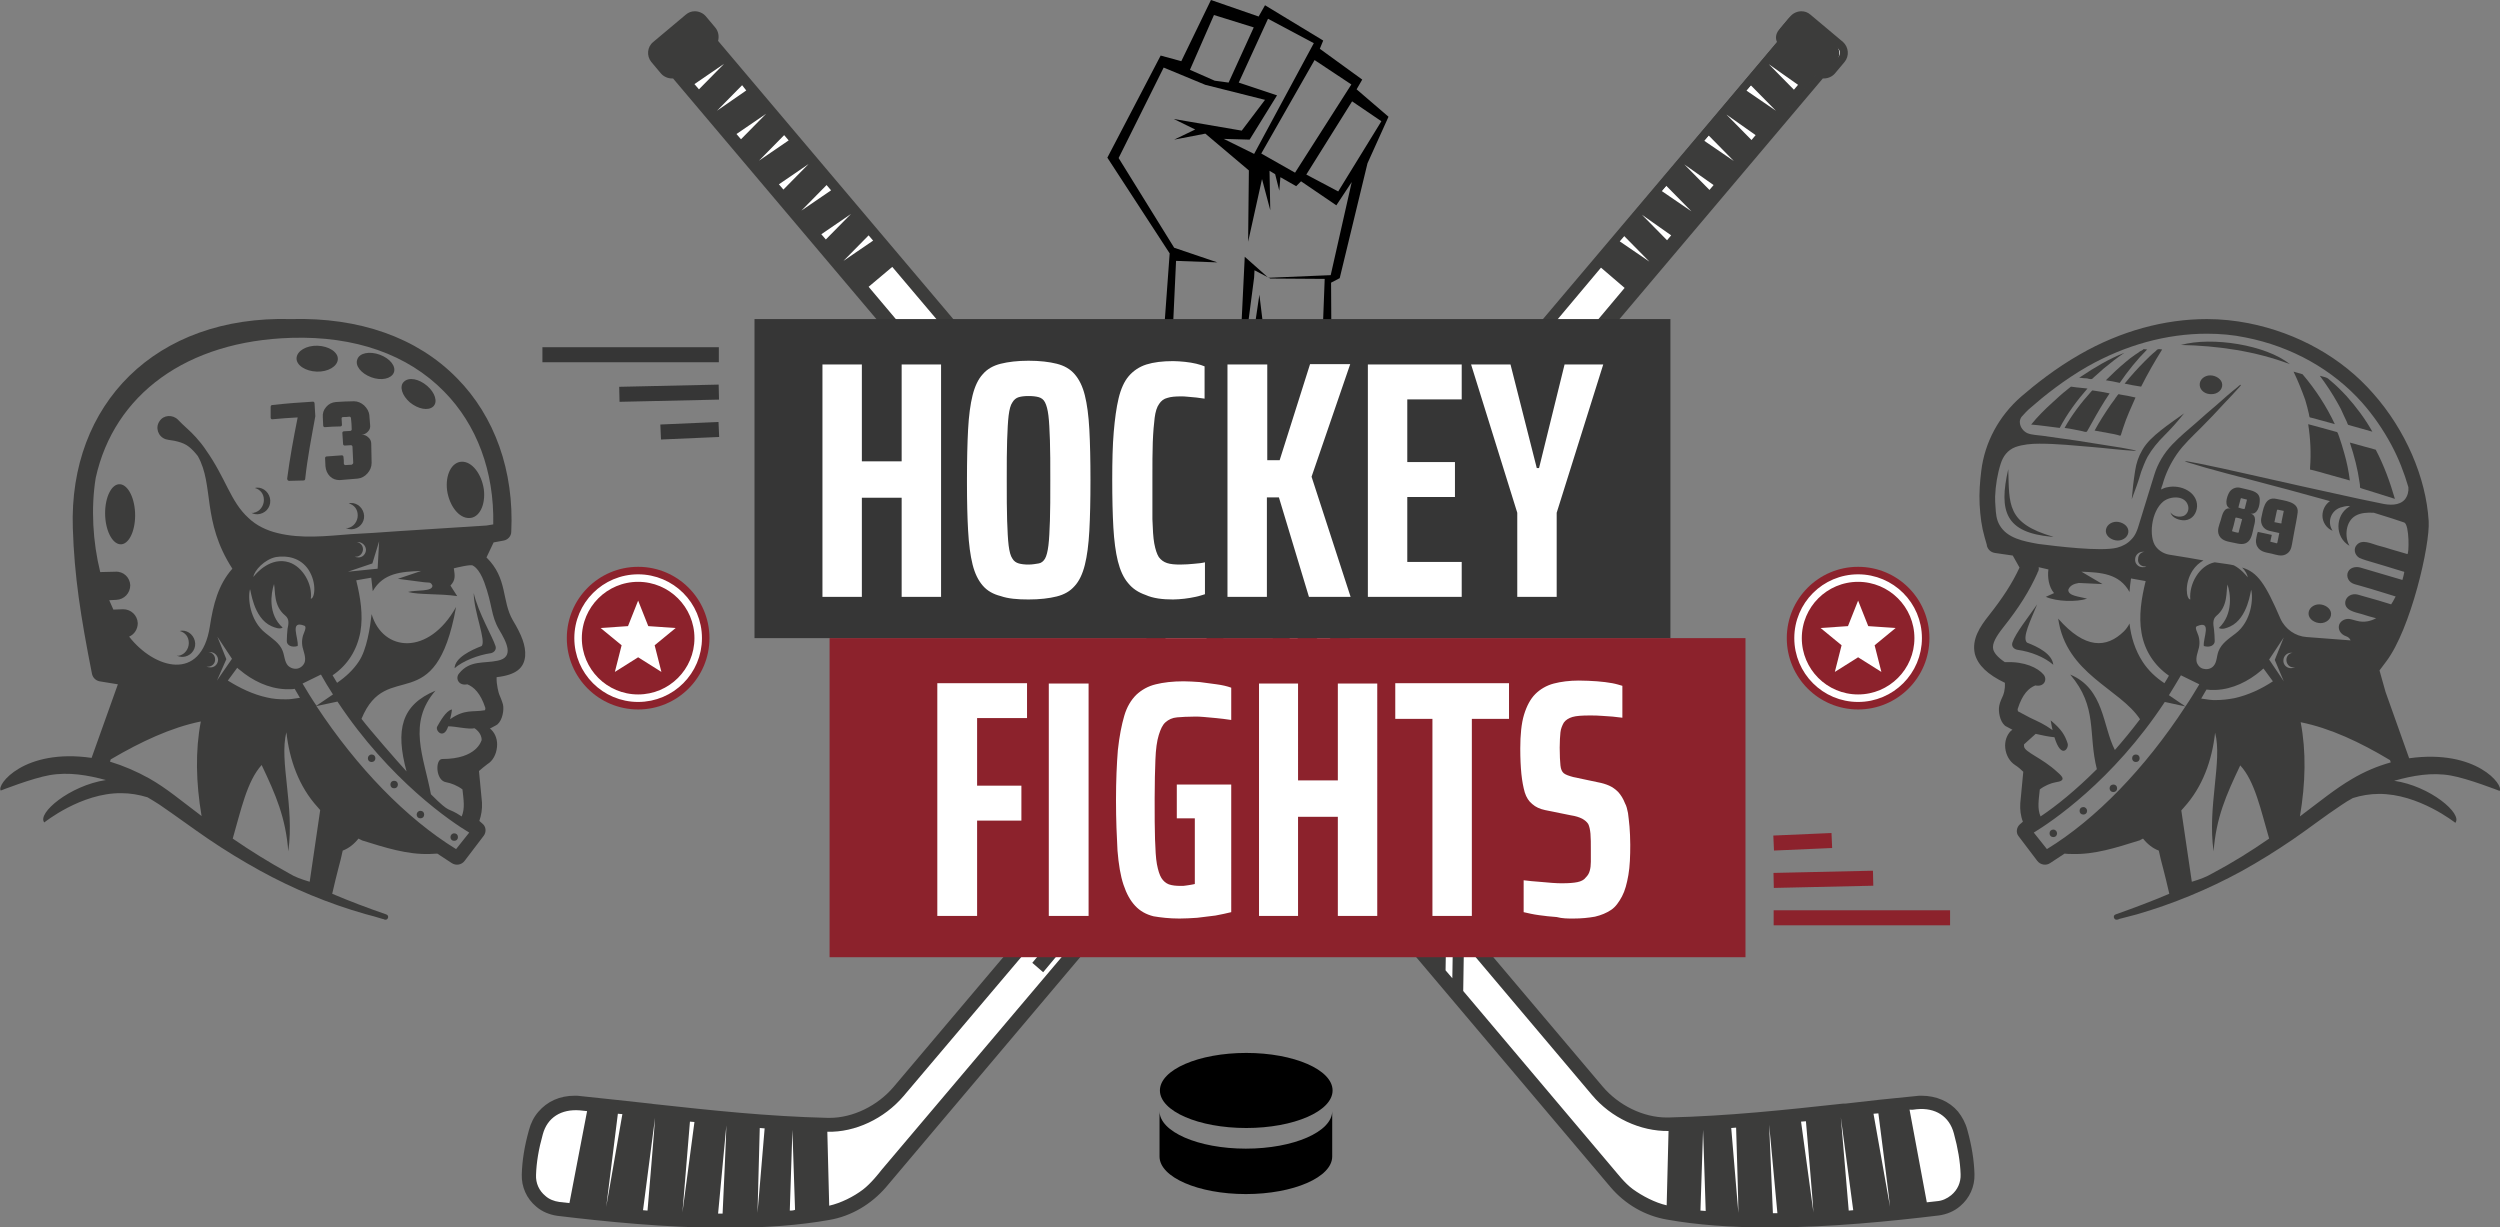 <?xml version="1.0" encoding="utf-8"?>
<!-- Generator: Adobe Illustrator 23.0.4, SVG Export Plug-In . SVG Version: 6.00 Build 0)  -->
<svg version="1.1" id="Слой_1" xmlns="http://www.w3.org/2000/svg" xmlns:xlink="http://www.w3.org/1999/xlink" x="0px" y="0px"
	 viewBox="0 0 666 327" style="enable-background:new 0 0 666 327;" xml:space="preserve">
<rect x="0" y="0" width="666" height="327" fill="#808080" stroke="none"/>
<style type="text/css">
	.st0{fill-rule:evenodd;clip-rule:evenodd;fill:#FFFFFF;}
	.st1{fill-rule:evenodd;clip-rule:evenodd;fill:#3C3C3B;}
	.st2{fill-rule:evenodd;clip-rule:evenodd;}
	.st3{fill-rule:evenodd;clip-rule:evenodd;fill:#363636;}
	.st4{fill:#FFFFFF;}
	.st5{fill-rule:evenodd;clip-rule:evenodd;fill:#8C222C;}
	.st6{fill-rule:evenodd;clip-rule:evenodd;fill:#8C222C;stroke:#FFFFFF;stroke-width:2;}
	.st7{fill:none;stroke:#363636;stroke-width:4;stroke-linecap:square;}
	.st8{fill:none;stroke:#8C222C;stroke-width:4;stroke-linecap:square;}
</style>
<title>hero graphic</title>
<g id="Design">
	<g id="NHL-Fights-Design-v5" transform="translate(-387, -166)">
		<g id="HERO" transform="translate(284, 166)">
			<g id="hero-graphic" transform="translate(103, 0)">
				<g>
					<path d="M308.9,296c0,5.5,10.3,10,23,10c12.7,0,23-4.5,23-10v12.1c0,5.5-10.3,10-23,10c-12.7,0-23-4.5-23-10V296z"/>
					<ellipse cx="332" cy="290.5" rx="23" ry="10"/>
				</g>
				<g id="Group-16" transform="translate(139, 3)">
					<path id="Fill-1" class="st0" d="M332.5,323c-10.2,0-19.3-0.7-27.1-2.1c-5.6-1-10.8-4-14.5-8.4l-97.4-115.2L96.1,312.5
						c-3.7,4.4-8.9,7.4-14.5,8.4c-7.8,1.4-16.9,2.1-27.1,2.1c-16.2,0-32.6-1.7-45-3.2c-1.9-0.2-3.7-1-5.1-2.2
						c-2.3-1.9-3.5-4.7-3.4-7.7c0.1-3.5,0.7-7.3,1.9-11.5c0.5-1.7,1.2-3.2,2.3-4.5c2.1-2.5,5.2-3.9,8.8-3.9c0.5,0,1,0,1.5,0.1
						c6.4,0.6,12.6,1.3,18.6,1.9l0.7,0.1c15.6,1.7,30.4,3.3,46.6,3.7h0.5c6.5,0,13.4-3.3,18-8.7L184.7,187L40.7,16.6h-0.1
						c-0.2,0.1-0.4,0.1-0.6,0.1c-0.8,0-1.5-0.3-2-0.9l-2.6-3.1c-0.5-0.5-0.7-1.2-0.6-1.9c0.1-0.7,0.4-1.3,0.9-1.8l8.7-7.3
						C44.9,1.1,45.6,1,46,1c0.8,0,1.5,0.3,2,0.9L50.7,5c0.7,0.8,0.8,1.9,0.4,2.9L51,8l142.5,168.6L336,8l-0.1-0.1
						c-0.5-0.9-0.3-2,0.4-2.9l2.6-3.1c0.5-0.6,1.2-0.9,2-0.9c0.4,0,1.1,0.1,1.7,0.6l8.7,7.3c1.1,0.9,1.3,2.6,0.3,3.7l-2.6,3.1
						c-0.5,0.6-1.2,0.9-2,0.9c-0.2,0-0.4,0-0.6-0.1h-0.1L202.3,187L287,287.2c4.5,5.4,11.4,8.7,18,8.7h0.5c16.2-0.4,31-2,46.6-3.7
						l0.6-0.1c6.1-0.7,12.3-1.3,18.7-2c0.5,0,1-0.1,1.5-0.1c3.6,0,6.7,1.3,8.8,3.9c1.1,1.3,1.8,2.8,2.3,4.5c1.2,4.2,1.8,8,1.9,11.5
						c0.1,2.9-1.2,5.7-3.4,7.7c-1.4,1.2-3.2,2-5.1,2.2C365,321.3,348.6,323,332.5,323"/>
					<g id="Group-5">
						<g id="Clip-4">
						</g>
						<path id="Fill-3" class="st1" d="M340.9,0c-1.1,0-2.2,0.5-2.9,1.3l-2.6,3.1c-0.8,1-1.1,2.3-0.7,3.5l-141.2,167L52.3,7.9
							c0.3-1.2,0.1-2.5-0.7-3.5L49,1.3C48.3,0.5,47.2,0,46.1,0c-0.9,0-1.7,0.3-2.4,0.9L35,8.2c-1.6,1.3-1.8,3.7-0.5,5.3l2.6,3.1
							c0.7,0.8,1.8,1.3,2.9,1.3c0.1,0,0.2,0,0.3,0L183.2,187l-84.1,99.5c-4.3,5.1-10.9,8.3-17.1,8.3h-0.5c-16.2-0.4-30.9-2-46.5-3.7
							l-0.6-0.1h-0.1c-6-0.7-12.3-1.3-18.6-2c-0.5-0.1-1.1-0.1-1.6-0.1c-4,0-7.3,1.5-9.7,4.3c-1.2,1.4-2,3-2.5,4.9
							c-1.2,4.3-1.8,8.1-1.9,11.8c-0.1,3.3,1.3,6.4,3.8,8.5c1.6,1.4,3.6,2.2,5.7,2.5c12.5,1.5,28.9,3.2,45.1,3.2
							c10.3,0,19.4-0.7,27.3-2.1c5.9-1,11.2-4.2,15.1-8.7L193.5,199L290,313.2c3.9,4.6,9.2,7.7,15.1,8.7c7.8,1.4,17,2.1,27.3,2.1
							c16.2,0,32.6-1.7,45.1-3.2c2.1-0.3,4.1-1.1,5.7-2.5c2.5-2.1,3.9-5.2,3.8-8.5c-0.1-3.6-0.7-7.5-1.9-11.8
							c-0.5-1.9-1.4-3.5-2.5-4.9c-2.3-2.7-5.8-4.2-9.7-4.2c-0.5,0-1,0-1.6,0.1c-6.4,0.6-12.7,1.3-18.7,2l-0.6,0
							c-15.6,1.7-30.4,3.3-46.5,3.7H305c-6.2,0-12.8-3.2-17.1-8.3l-84.1-99.5l142.8-169c0.1,0,0.2,0,0.3,0c1.1,0,2.2-0.5,2.9-1.3
							l2.6-3.1c1.3-1.6,1.1-3.9-0.4-5.3l-8.7-7.3C342.6,0.3,341.8,0,340.9,0 M340.9,2.2c0.3,0,0.6,0.1,1,0.4l8.7,7.3
							c0.7,0.6,0.7,1.5,0.2,2.2l-2.6,3.1c-0.3,0.4-0.7,0.6-1.2,0.6c-0.1,0-0.2,0-0.4,0l-0.8-0.2L201.5,186.1l-0.7,0.8l85.3,100.9
							c4.7,5.6,11.9,9.1,18.8,9.1h0.5c16.3-0.4,31.1-2,46.7-3.7l0.6-0.1c6-0.7,12.3-1.3,18.7-2c0.5,0,0.9-0.1,1.4-0.1
							c3.3,0,6.1,1.2,8,3.5c1,1.1,1.7,2.5,2.1,4c1.1,4.1,1.7,7.8,1.8,11.2c0.1,2.6-1,5.1-3,6.8c-1.3,1.1-2.8,1.8-4.5,2
							c-12.4,1.5-28.8,3.2-44.9,3.2c-10.1,0-19.2-0.7-26.9-2.1c-5.4-1-10.3-3.8-13.8-8l-98.2-116.1L95.3,311.7
							c-3.5,4.2-8.5,7-13.8,8c-7.7,1.4-16.7,2.1-26.9,2.1c-16.1,0-32.4-1.7-44.9-3.2c-1.7-0.2-3.2-0.9-4.5-2c-2-1.7-3.1-4.2-3-6.8
							c0.1-3.5,0.7-7.1,1.8-11.2c0.4-1.6,1.1-2.9,2.1-4c1.9-2.3,4.7-3.5,8-3.5c0.4,0,0.9,0,1.4,0.1c6.4,0.6,12.6,1.3,18.7,2l0.6,0.1
							c15.7,1.7,30.4,3.3,46.7,3.7H82c6.9,0,14.1-3.5,18.8-9.1L186.1,187L41.2,15.4l-0.8,0.2c-0.1,0-0.2,0-0.4,0
							c-0.5,0-0.9-0.2-1.2-0.6l-2.6-3c-0.6-0.7-0.5-1.6,0.2-2.2l8.7-7.3c0.4-0.3,0.7-0.4,1-0.4c0.5,0,0.9,0.2,1.2,0.6l2.6,3.1
							c0.4,0.5,0.5,1.1,0.2,1.7l-0.4,0.8l143.7,170l143.7-170l-0.4-0.8c-0.3-0.6-0.2-1.2,0.2-1.7l2.6-3.1
							C340,2.4,340.4,2.2,340.9,2.2"/>
					</g>
					<polygon id="Fill-6" class="st1" points="198,183 195,180.5 253,114 256,116.5 					"/>
					<polygon id="Fill-8" class="st1" points="138.9,256 136,253.5 188.1,191 191,193.5 					"/>
					<path id="Fill-10" class="st1" d="M53.9,14l-6.7,6.8L46,19.4L53.9,14z M59.8,21.1L52,26.5l6.7-6.8L59.8,21.1z M65.1,27.3
						l-6.7,6.8l-1.2-1.4L65.1,27.3z M71.1,34.4l-7.9,5.4l6.7-6.8L71.1,34.4z M76.4,40.7l-6.7,6.8l-1.2-1.4L76.4,40.7z M82.4,47.7
						l-7.9,5.4l6.7-6.8L82.4,47.7z M87.7,54L81,60.8l-1.2-1.4L87.7,54z M93.6,61.1l-7.9,5.4l6.7-6.8L93.6,61.1z M98.7,68.1l34,40.2
						l-0.2,12.7L92.4,73.4L98.7,68.1z M138.3,114.9l-0.2,12.7l-1.8-2.1l0.2-12.7L138.3,114.9z M242.5,238.2l-0.2,12.7L141,131
						l0.2-12.7L242.5,238.2z M248.1,244.9l-0.2,12.7l-1.8-2.1l0.2-12.7L248.1,244.9z M285.1,288.7c5.1,6.1,12.9,9.7,20.4,9.6
						l-0.5,19.8c-3.1-0.7-6.5-2.5-9-4.3c-2.2-1.6-4.3-4.4-5.1-5.3L250.8,261l0.2-12.7L285.1,288.7z M314.7,298l0.7,21.6
						c-0.5,0-0.9-0.1-1.4-0.1L314.7,298L314.7,298L314.7,298z M323.5,297.4c0,0,0.7,22.7,0.6,22.7l-1.9-22.6
						C322.6,297.5,323,297.4,323.5,297.4L323.5,297.4z M332.3,296.6l2.2,23.6c-0.4,0-0.8,0-1.2,0L332.3,296.6L332.3,296.6
						L332.3,296.6z M342.1,295.7c0,0,2.1,24.3,2,24.3l-3.3-24.2C341.3,295.8,341.7,295.7,342.1,295.7L342.1,295.7z M351.4,294.7
						l3.3,24.7c-0.4,0-0.8,0.1-1.2,0.1L351.4,294.7C351.3,294.7,351.3,294.7,351.4,294.7L351.4,294.7z M361.4,293.6
						c0,0,3.2,24.9,3.1,24.9l-4.4-24.8C360.5,293.7,360.9,293.6,361.4,293.6L361.4,293.6z M371.6,292.5c5-0.5,8.7,1.9,9.9,6.4
						c1.1,4,1.7,7.6,1.8,10.9c0.1,2.2-0.8,4.2-2.5,5.6c-1.1,0.9-2.4,1.5-3.8,1.6c-0.9,0.1-1.8,0.2-2.7,0.3l-4.6-24.7
						C370.3,292.7,370.9,292.6,371.6,292.5L371.6,292.5z M35.7,13l2.6,3.1c0.7,0.9,1.8,1.2,2.9,0.9l249.6,295.5
						c3.7,4.4,8.9,7.4,14.6,8.4c22.3,4,50.2,1.5,72-1.1c1.9-0.2,3.7-1,5.2-2.3c2.3-2,3.6-4.8,3.5-7.8c-0.1-3.6-0.7-7.3-1.9-11.5
						c-0.5-1.7-1.3-3.3-2.3-4.5c-2.4-2.9-6.2-4.3-10.5-3.9c-6.5,0.6-12.8,1.3-18.9,2h-0.2h-0.2c-15.6,1.7-30.4,3.3-46.5,3.7
						c-6.6,0.2-13.7-3.1-18.3-8.6L51.7,8.2c0.5-1,0.4-2.2-0.4-3.1L48.7,2c-1-1.2-2.8-1.4-4-0.3L36,9C34.8,10,34.7,11.8,35.7,13
						L35.7,13z"/>
					<path id="Fill-12" class="st1" d="M71.4,319.5l0.7-21.5l0.7,21.3C72.3,319.5,71.8,319.5,71.4,319.5L71.4,319.5z M62.8,320.1
						l0.6-22.6c0.4,0,0.9,0.1,1.3,0.1L62.8,320.1z M53.5,320.3c-0.4,0-0.8,0-1.2,0l2.2-23.5C54.6,296.8,53.5,320.3,53.5,320.3
						L53.5,320.3z M42.8,320l2-24.2c0.4,0,0.8,0.1,1.2,0.1L42.8,320z M33.5,319.5c-0.4,0-0.8-0.1-1.2-0.1l3.2-24.6
						C35.6,294.8,33.5,319.5,33.5,319.5L33.5,319.5z M22.5,318.5l3.1-24.8c0.4,0,0.8,0.1,1.2,0.1L22.5,318.5z M12.7,317.5
						c-0.9-0.1-1.8-0.2-2.7-0.3c-1.4-0.2-2.7-0.7-3.7-1.6c-1.7-1.4-2.6-3.4-2.5-5.6c0.1-3.3,0.7-6.9,1.8-10.8
						c1.2-4.5,4.9-6.8,9.9-6.4c0.6,0.1,1.2,0.1,1.9,0.2L12.7,317.5z M192.2,194.8c-1.3,1.5-94.1,111.2-96.3,113.8
						c-0.7,0.9-2.9,3.7-5,5.3c-2.5,1.9-5.9,3.6-9,4.3l-0.5-19.7c7.4,0.2,15.2-3.5,20.3-9.5c24.5-29,60.6-71.5,85.2-100.6
						c-0.6-0.8-1.1-1.5-1.6-2.3L99.6,287.2c-4.6,5.5-11.6,8.7-18.2,8.6c-16.1-0.4-30.9-2-46.4-3.7h-0.2h-0.2
						c-6.1-0.7-12.4-1.4-18.9-2c-4.3-0.4-8,1-10.4,3.8c-1.1,1.3-1.9,2.8-2.3,4.5c-1.2,4.2-1.8,7.9-1.9,11.5c-0.1,3,1.2,5.8,3.5,7.8
						c1.5,1.2,3.3,2,5.2,2.2c21.8,2.6,49.6,5.1,71.8,1.1c5.6-1,10.8-4,14.5-8.4l98-115.7C193.4,196.1,192.8,195.5,192.2,194.8
						L192.2,194.8z"/>
					<path id="Fill-14" class="st1" d="M338.9,20.9l-6.7-6.8l7.8,5.5L338.9,20.9z M326.2,21.1l1.2-1.4l6.7,6.8L326.2,21.1z
						 M327.6,34.3l-6.7-6.8l7.8,5.5L327.6,34.3z M315,34.5l1.2-1.4l6.7,6.8L315,34.5z M316.4,47.6l-6.7-6.8l7.8,5.5L316.4,47.6z
						 M303.7,47.9l1.2-1.4l6.7,6.8L303.7,47.9z M305.1,61l-6.7-6.8l7.8,5.5L305.1,61z M292.5,61.3l1.2-1.4l6.7,6.8L292.5,61.3z
						 M350,9l-8.6-7.3c-1.2-1-3-0.9-4,0.3l-2.6,3.1c-0.7,0.9-0.9,2.1-0.4,3.1L192,177.7c0.2,0.3,0.4,0.7,0.6,1.2
						c0.2,0.5,0.4,1.1,0.7,1.6c14.4-17.1,57-67.9,94.2-112.2l6.3,5.4c-14.8,17.7-80.6,96-95.2,113.3c0.7,0.7,1.3,1.3,1.9,2L344.9,17
						c1,0.3,2.1-0.1,2.9-0.9l2.6-3.1C351.3,11.8,351.2,10,350,9L350,9z"/>
				</g>
				<path id="fist_001" class="st2" d="M361.4,23.8l1.5-2.6L351.6,13l0.9-2.2L337,1.4l-1.7,3L322.6,0l-7.9,16.3l-5.5-1.5L295,42
					l16.6,25.5l-1.8,24.7l44.9,0.8l-0.1-17.7l2.3-1.2l7.4-30.6l5.6-12.4L361.4,23.8z M360,22.5L345,46l-9-5.1L350.2,16L360,22.5z
					 M337.8,5l12.2,6.5L334.1,41l-8.1-4l6.9,0.2l7.3-11.8L330,22L337.8,5z M323.4,4L334,7.3L327.3,22l-3.7-0.5l-6.6-2.9L323.4,4z
					 M352.3,90h-15.4l-1.4-11.5L333.8,90H332l2.1-16.1l0,0l0.1-1.9l4.2,2.2l14.5,0.1L352.3,90z M354.5,73.3L337.9,74l-6.3-5.6
					L330.5,91h-18.2l1-21.5l11,0.4L312.8,66L298,42.1L310,18l11.1,4.6l15.9,4l-6.2,8.2l-18.1-3.1l5.7,2.8l-5.6,2.7l8.3-1.6l11.6,9.8
					l-0.2,19l3.7-16.7l2.2,8.3l-0.2-10.5l1.5,0.9l1.1,4.4l0.3-3.6l4.2,2.4l1.3-1.3l9.4,6.4l4.1-6.2L354.5,73.3z M356.5,51l-8.5-4.5
					L360.2,27l7.8,5.3L356.5,51L356.5,51z"/>
				<g id="Group-18" transform="translate(201, 81)">
					<g id="HERO-TITLE">
						<rect id="Rectangle" y="4" class="st3" width="244" height="85"/>
						<path id="HOCKEY" class="st4" d="M28.6,78V51.6h10.6V78h10.5V16.1H39.2v25.8H28.6V16.1H18.1V78H28.6z M73,78.7
							c3,0,5.5-0.3,7.5-0.8s3.6-1.4,4.8-2.8c1.2-1.3,2.1-3.2,2.7-5.6s1-5.4,1.2-9.1s0.3-8.2,0.3-13.5s-0.1-9.8-0.3-13.5
							c-0.2-3.7-0.6-6.7-1.2-9.1s-1.5-4.2-2.7-5.6c-1.2-1.4-2.8-2.3-4.8-2.8c-2-0.5-4.5-0.8-7.5-0.8c-2.9,0-5.4,0.3-7.4,0.8
							c-2,0.5-3.6,1.4-4.8,2.8c-1.2,1.3-2.1,3.2-2.7,5.6s-1,5.4-1.2,9.1s-0.3,8.2-0.3,13.5v0.8c0,4.9,0.1,9.1,0.3,12.6
							c0.2,3.7,0.6,6.7,1.2,9.1s1.5,4.2,2.7,5.6s2.8,2.3,4.8,2.8C67.6,78.5,70.1,78.7,73,78.7z M73,69.4c-1,0-1.9-0.1-2.6-0.3
							c-0.7-0.2-1.3-0.6-1.7-1.3c-0.5-0.7-0.8-1.9-1-3.5s-0.3-3.8-0.4-6.6s-0.1-6.3-0.1-10.7v-0.7c0-4,0-7.3,0.1-10
							c0.1-2.8,0.2-5,0.4-6.6c0.2-1.6,0.5-2.8,1-3.5c0.4-0.7,1-1.2,1.7-1.4c0.7-0.2,1.5-0.3,2.6-0.3s2,0.1,2.7,0.3s1.3,0.6,1.7,1.4
							s0.7,1.9,0.9,3.5c0.2,1.6,0.3,3.8,0.4,6.6s0.1,6.3,0.1,10.7s0,7.9-0.1,10.7s-0.2,5-0.4,6.6c-0.2,1.6-0.5,2.8-0.9,3.5
							s-1,1.2-1.7,1.3S74.1,69.4,73,69.4z M111.5,78.7c1,0,1.9-0.1,3-0.2c1-0.1,2-0.3,3-0.5s1.8-0.5,2.5-0.7l0,0v-8.5
							c-0.8,0.2-1.8,0.3-3,0.4c-1.1,0.1-2.3,0.2-3.6,0.2c-1.4,0-2.6-0.1-3.5-0.4s-1.6-0.8-2.2-1.6c-0.5-0.8-0.9-2-1.2-3.6
							c-0.3-1.6-0.4-3.8-0.5-6.5c0-2.8,0-6.2,0-10.3v-0.7c0-3.8,0-6.9,0.1-9.5c0.1-2.7,0.3-4.9,0.5-6.5s0.6-2.9,1.2-3.7
							c0.5-0.8,1.3-1.4,2.2-1.6c0.9-0.3,2.1-0.4,3.5-0.4c0.6,0,1.3,0,2,0.1s1.5,0.1,2.2,0.2c0.8,0.1,1.5,0.2,2.2,0.3l0,0v-8.6
							c-0.5-0.2-1.3-0.5-2.2-0.7c-0.9-0.2-1.9-0.4-3-0.5s-2.1-0.2-3.2-0.2c-2.8,0-5.2,0.3-7.1,0.9c-1.9,0.6-3.5,1.7-4.7,3.1
							s-2.1,3.4-2.7,5.9s-1,5.5-1.3,9s-0.4,7.8-0.4,12.7s0.1,9.2,0.3,12.7s0.6,6.6,1.2,9s1.5,4.4,2.7,5.8c1.2,1.5,2.7,2.5,4.7,3.2
							C106.2,78.4,108.7,78.7,111.5,78.7z M136.5,78V51.5h3.2l8,26.5h11.1l-10.4-32l10.3-30H148l-8.1,25.6h-3.3V16.1H126V78H136.5z
							 M188.4,78v-9.3h-14.5V51.4h12.7v-9.3h-12.7V25.4h14.5v-9.3h-25V78H188.4z M213.7,78V55.6l12.4-39.5h-10.3L209,43.7h-0.6
							l-7-27.6h-10.5l12.3,39.5V78H213.7z"/>
					</g>
					<g transform="translate(20, 85)">
						<rect y="4" class="st5" width="244" height="85"/>
						<path id="FIGHTS_1_" class="st4" d="M39.3,78V52.6h11.8v-9.3H39.3v-18h13.3V16H28.7v62H39.3z M69,78V16.1H58.4V78H69z
							 M93.2,78.7c1.5,0,3.1-0.1,4.7-0.2c1.7-0.2,3.3-0.4,4.9-0.6c1.6-0.3,3-0.6,4.2-0.9l0,0V43H92.5v9h4.8v17.5
							c-0.3,0.1-0.6,0.1-1,0.2s-0.8,0.1-1.3,0.2C94.6,70,94.1,70,93.5,70c-1.2,0-2.2-0.1-3.1-0.4c-0.8-0.3-1.5-0.9-2-1.7
							c-0.5-0.8-0.9-2.1-1.2-3.7s-0.4-3.9-0.5-6.6c-0.1-2.8-0.1-6.2-0.1-10.3v-0.7c0-4.1,0.1-7.5,0.2-10.2c0.1-2.8,0.4-5,0.9-6.6
							s1-2.7,1.8-3.4s1.8-1.2,3.1-1.3s2.8-0.2,4.7-0.2c0.7,0,1.5,0,2.4,0.1s2.1,0.2,3.3,0.3s2.6,0.3,4,0.5l0,0v-8.6
							c-1.1-0.4-2.4-0.7-3.9-0.9s-3-0.4-4.5-0.6c-1.6-0.1-3-0.2-4.3-0.2c-2.9,0-5.4,0.3-7.4,0.8c-2.1,0.5-3.8,1.5-5.2,2.8
							c-1.4,1.4-2.5,3.2-3.2,5.6s-1.3,5.4-1.7,9.1c-0.3,3.7-0.5,8.1-0.5,13.4s0.2,9.7,0.4,13.4c0.3,3.7,0.8,6.7,1.6,9.1
							c0.8,2.4,1.8,4.2,3.1,5.6c1.3,1.4,2.9,2.3,4.9,2.8C88.1,78.4,90.4,78.7,93.2,78.7z M124.8,78V51.6h10.6V78h10.5V16.1h-10.5
							v25.8h-10.6V16.1h-10.4V78H124.8z M171.1,78V25.5h9.9V16h-30.3v9.5h9.9V78H171.1z M198.1,78.7c2.2,0,4.1-0.2,5.8-0.5
							c1.7-0.4,3.1-1,4.3-1.8s2.1-2.1,2.9-3.6s1.3-3.4,1.7-5.7s0.5-5,0.5-8.1c0-1.8-0.1-3.4-0.2-4.8c-0.1-1.4-0.3-2.6-0.4-3.6
							c-0.2-1-0.4-1.9-0.8-2.6c-0.5-1.3-1.1-2.2-1.8-3c-0.7-0.7-1.5-1.3-2.4-1.7s-1.9-0.7-3-0.9l0,0l-6.6-1.4c-1.1-0.3-2-0.6-2.5-1
							s-0.8-1.1-0.9-2.1s-0.2-2.6-0.2-4.7c0-1.7,0.1-3.1,0.2-4.1s0.5-1.9,0.9-2.6c0.5-0.7,1.3-1.2,2.3-1.5s2.6-0.4,4.5-0.4
							c1.2,0,2.3,0,3.3,0.1s2,0.1,2.9,0.2s1.8,0.2,2.6,0.3l0,0v-8.5c-0.7-0.2-1.6-0.5-2.7-0.7c-1.2-0.2-2.5-0.4-4-0.5
							s-3.1-0.2-4.9-0.2c-2.5,0-4.8,0.3-6.7,0.8s-3.6,1.5-4.9,2.8c-1.3,1.3-2.3,3.2-3,5.5s-1,5.4-1,9c0,2.6,0.1,4.8,0.3,6.8
							c0.2,1.9,0.5,3.5,0.9,4.9c0.4,1.3,1.1,2.4,2,3.1c0.9,0.8,2,1.3,3.4,1.6l0,0l6.9,1.4c1.3,0.2,2.2,0.5,3,0.9
							c0.7,0.4,1.2,0.8,1.6,1.4c0.3,0.6,0.5,1.5,0.6,2.6s0.1,2.6,0.1,4.5c0,1.1,0,2.1,0,3c0,0.9-0.1,1.7-0.3,2.4s-0.5,1.2-1,1.7
							c-0.5,0.7-1.3,1.1-2.3,1.3c-1,0.2-2.3,0.3-3.9,0.3c-0.8,0-1.7,0-2.8-0.1s-2.2-0.2-3.5-0.3c-1.3-0.1-2.6-0.2-4.1-0.4l0,0V77
							c1.3,0.3,2.6,0.6,4.1,0.8s3.1,0.4,4.7,0.5C195.2,78.7,196.7,78.7,198.1,78.7z"/>
					</g>
				</g>
				<g id="Group" transform="translate(0, 85)">
					<g id="Group-3">
						<g id="Clip-2">
						</g>
						<path class="st1" d="M29.3,117.9l0.2-0.6c8-4.7,16.1-8.5,24-10.1c-1.5,7.8-1.3,16.3,0.2,25.2c-0.3-0.2-0.6-0.5-0.9-0.7
							c-4.3-3.2-8.4-6.7-13-9.3C36.4,120.5,32.9,119,29.3,117.9L29.3,117.9z M55,92.6c0.1,0,0.2,0,0.4,0c1.1,0,2-0.9,1.9-2
							c0-1-0.8-1.8-1.7-1.9c0.1,0,0.2,0,0.3,0c1.2,0,2.1,0.9,2.2,2c0,1.2-0.9,2.1-2,2.1C55.7,92.8,55.3,92.7,55,92.6L55,92.6z
							 M57.8,96.3l2.5-5.7l-2.4-6l3.9,5.9L57.8,96.3z M60.7,96.3c0.8-1.1,1.7-2.3,2.5-3.4c0.2,0.2,0.4,0.4,0.6,0.5
							c3.4,2.9,7.7,5,12.2,5.2c0.2,0,0.4,0,0.6,0c0.3,0,0.5,0,0.8,0c0.4,0,0.8,0,1.1-0.1c0.5,0.8,0.9,1.6,1.4,2.4
							c-0.7,0.1-1.4,0.2-2.1,0.3c-0.6,0.1-1.2,0.1-1.8,0.1c-1.6,0-3.3-0.1-4.9-0.5C67.4,100,63.9,98.3,60.7,96.3L60.7,96.3z
							 M62,138.4c2.2-7.6,3.8-15.3,7.7-19.6c3.8,8,6.4,14,7.1,23c1.7-12-2.5-24.2-0.5-31.7c0.8,7.3,3.3,14.4,8.3,19.9
							c0.2,0.3,0.5,0.5,0.7,0.8l-2.8,19.1c-2.3-0.7-3.8-1.2-5.6-2.3C71.8,144.8,66.8,141.7,62,138.4L62,138.4z M84.3,103.1l5.6-1.2
							c14,21.1,30.4,32.1,35.1,34.9l-3.5,4.4C108.3,133.1,95.1,119.5,84.3,103.1L84.3,103.1z M117.8,117.2c-1.9,0-1.8,5.8,1.1,6.2
							c1.2,0.2,3,0.9,4.3,1.9c0.3,2.8,0.7,5-0.2,7.2c-4.2-2.8-2.6-0.3-8.2-5.9c-1.9-10.1-6.3-18.9,1.2-27.6
							c-9.1,3.8-10.7,10.4-7.7,21.5c-2.3-2.5-9.8-11.1-12-14c6.8-16.5,19.7,0.6,25.2-29.8c-7.3,13.1-19.5,12-22.5,1.9
							c-0.4,3.6-1.3,9.5-3.4,12.6c-1.5,2.3-3.6,4.2-5.8,5.7c-0.4-0.7-0.8-1.3-1.2-2c4-2.7,6.5-6.7,7.4-11.5c0.8-4.6,0-9.3-1.1-13.8
							c1.3-0.2,2.6-0.5,4-0.7c0.1,1.2,0.3,2.4,0.4,3.6c2.8-4.9,7.6-5.2,12.9-5.4l-6.2,2.1l6.9,0.9c1.4,0.2,1.8-0.2,2.3,0.9
							c0.1,1.7-4.4,1.1-6.5,1.7c2.9,0.8,8.3,0.4,13.1,1.1L120,71c1.4-1.5,1.2-2.6,0.9-4.6c0.4-0.1,4.8-1.2,5.1-0.7
							c0,0,1.6,0.6,3,4.4c2.3,6.3,1.7,8.8,4,12.7c1.9,3.2,4.1,7.3-0.4,8.2c-3.7,0.8-7.4-0.2-10.3,3.4c-1.1,1.3-0.1,3.4,2.2,2.9
							c1.7,0.7,3.5,2.3,4.8,6.3c0,0.1,0,0.4-0.1,0.6c-3.3,0.6-5.3-0.4-9.3,2.4c0.2-0.8,0.4-1.6,0.5-2.6c-1.6,0.3-3.2,3.3-3.9,4.5
							c-0.7,1.1,1.7,3.7,2.9,0c1.4-0.1,5.6,0.9,7,0.5c0,0,2,1.2,1.9,3.2C128.2,112.3,127.1,117.2,117.8,117.2L117.8,117.2z
							 M99.2,65.1l1.8-5.9l-0.4,7.3l-7.9,0.8L99.2,65.1z M96.7,61.3c0-1-0.8-1.8-1.7-1.9c0.1,0,0.2,0,0.3,0c1.2,0,2.1,0.9,2.2,2
							c0,1.2-0.9,2.1-2,2.1c-0.4,0-0.7-0.1-1-0.2c0.1,0,0.3,0,0.4,0C95.8,63.3,96.7,62.4,96.7,61.3L96.7,61.3z M79.3,93.1
							c-0.9,0.2-1.9-0.1-2.6-0.8c-0.9-1-0.9-2.6-1.4-3.9c-0.8-2.1-2.8-3.3-4.5-4.7c-4.4-3.4-4.8-9.6-4.2-11.7
							c0.2-0.1,0.8,7.6,5.7,9.8c0.9,0.4,2.2,0.9,3,0.4c-4-3.6-3.1-9.2-2.3-11.6c0.4,1.9-0.2,5.8,3,8.4c1.1,0.9,0.9,2.2,0.6,3.5
							c-0.1,0.7-0.2,2.6-0.2,3.3c0,1.1,1.3,1.8,2.9,1.3c0.3-2.1-2.3-7,1.8-5.4c0.5,0.2,0.2,1.1,0,1.6c-0.6,1.3-0.8,2.7-0.5,4.1
							c0.3,1.3,0.9,2.6,0.6,3.9C81,92.1,80.2,92.9,79.3,93.1L79.3,93.1z M85.5,94.7c1,1.8,2.1,3.6,3.2,5.3l-4.4,3
							c-1.3-1.9-2.5-3.9-3.7-5.9L85.5,94.7z M77,64.8c-4.8-1.5-8.6,2.7-9.5,3.9c0.2-1.7,3-4.7,6-5.3c3-0.5,6.6,0.2,8.7,3.4
							c2.3,3.6,1.6,7.7,0.6,7.7C83.3,70.7,80.7,66,77,64.8L77,64.8z M106.1,56.5c-4.2,0.3-8.4,0.6-12.6,0.8
							C87,57.8,80.3,58.6,73.9,57c-2.9-0.7-5.6-2-7.7-4c-4.9-4.5-5.9-10.4-11.4-18.2c-0.8-1.2-1.7-2.3-2.6-3.3
							c-1.5-1.7-3.3-3.1-4.8-4.7c-1.4-1.4-3.8-1.3-4.9,0.4c-1.2,1.7-0.4,4.1,1.6,4.8c1,0.3,2.1,0.3,3.1,0.6c1.2,0.3,2.2,0.7,3.1,1.4
							c0.9,0.7,1.7,1.6,2.4,2.5c4.4,7.8,1,17.3,9.2,30c-3.8,4.3-5.1,9.6-6,15.4c-2.3,15-14.9,11.2-21.5,2.7c1.4-0.6,2.3-2,2.3-3.6
							c-0.1-2.1-1.8-3.7-3.9-3.7l-2.6,0.1c-0.4-0.8-0.7-1.7-1.1-2.5l1.9-0.1c2.1-0.1,3.7-1.8,3.7-3.9c-0.1-2.1-1.8-3.7-3.9-3.6
							l-4.1,0.1c-2-8.1-2.5-17.1-1.2-25.1C30.4,20.1,49.7,5.8,77.7,5c16.8-0.5,30.9,4.4,40.6,14.3c8.7,8.8,13.4,21.3,13.1,35.4
							l-1.8,0.3C121.8,55.5,113.9,56,106.1,56.5L106.1,56.5z M28.2,122.8c-9.7,1.5-18.4,8.9-16.4,11.3c0,0,9.8-7.9,20.5-7.8
							c2.4,0,4.7,0.4,7,1.1c1.1,0.6,2.1,1.3,3.1,1.9c4.4,3,8.7,6.2,13.1,9.2s9,5.8,13.7,8.4c8.9,4.9,18.3,8.8,28.1,11.6
							c1.5,0.4,3.1,0.8,4.6,1.3c0.2,0,0.4,0.1,0.6,0.2c0.9,0.2,1.3-1.1,0.4-1.4c-4.9-1.7-9.7-3.5-14.4-5.5c0.6-2.6,1.1-4.7,1.6-6.6
							c0.5-1.9,0.9-3.4,1.2-4.9c1.6-0.6,3-1.7,4.2-3.2l0.6,0.3c0.1,0.1,0.3,0.1,0.4,0.2c6.1,1.9,12,3.8,18,3.6c0.7,0,1.3-0.1,2-0.1
							l3.8,2.5c1.2,0.8,2.7,0.5,3.5-0.6l5.1-6.7c0.7-1,0.6-2.4-0.4-3.2l-0.8-0.7c0.5-1.5,0.8-3.1,0.7-4.9l-0.8-8.4
							c0.6-0.5,1.5-1.3,2.2-1.8c1.5-0.9,2.4-2.6,2.6-4.6c0.2-1.8-0.4-3.5-1.5-4.6c-0.1-0.1-0.2-0.2-0.4-0.3l1.5-0.8
							c0.2-0.1,0.3-0.2,0.5-0.3c1.4-1.2,1.8-3.9,1.5-5.3c-0.2-0.8-0.9-2.5-1-2.7s-0.8-2.6-0.7-4.6c5.3-0.6,7.3-2.5,7.6-5.6
							c0.2-2.8-0.9-5.6-3.3-9.6c-3-5.2-1.3-11.1-7-16.7l1.9-4l2.7-0.5c1.1-0.2,2-1.2,2-2.3c0.8-16.2-4.4-30.8-14.5-41
							C111.1,4.9,95.7-0.5,77.5,0C41.4-1,18.3,22.7,19.4,55.7c0.4,12.8,2.1,23.6,5.1,38.8c0.2,1,1,1.8,2,2l4.9,0.8l-7,19.6
							c-18-2.6-25.4,7.2-24.2,8.7c0,0,8.4-3.3,13-4.1C18.3,120.6,23.4,121.5,28.2,122.8L28.2,122.8z"/>
					</g>
					<path id="Fill-4" class="st1" d="M128.3,87.1c1.3-1.3-2.1-9.2-2.1-14.1c1.2,5.2,5,11.6,5.8,14.1c0.3,0.9-0.3,1.7-1.2,1.9
						c-3.5,0.5-7.5,2.1-9.7,4C121.2,90.2,125.5,88.2,128.3,87.1"/>
					<path class="st1" d="M68.6,52c-0.6,0-1.2-0.1-1.6-0.4c0.2,0,0.4,0.1,0.6,0c1.6-0.3,2.7-1.8,2.7-3.4c0-1.7-1-2.8-2.4-3.2
						c0.2,0,0.3-0.1,0.5-0.1c1.9-0.1,3.5,1.5,3.6,3.4C72.1,50.3,70.6,51.9,68.6,52"/>
					<path class="st1" d="M92.6,55.7c1.6-0.3,2.7-1.8,2.7-3.4c0-1.7-1-2.8-2.4-3.2c0.2,0,0.3-0.1,0.5-0.1c1.9-0.1,3.5,1.5,3.6,3.4
						s-1.4,3.5-3.3,3.6c-0.6,0-1.2-0.1-1.6-0.4C92.2,55.6,92.4,55.7,92.6,55.7"/>
					<path class="st1" d="M47.6,89.7c1.6-0.3,2.7-1.8,2.7-3.4c0-1.7-1-2.8-2.4-3.2c0.2,0,0.3-0.1,0.5-0.1c1.9-0.1,3.5,1.5,3.6,3.4
						s-1.4,3.5-3.3,3.6c-0.6,0-1.2-0.1-1.6-0.4C47.2,89.6,47.4,89.7,47.6,89.7"/>
					<path class="st1" d="M123,38c2.7-0.1,5.3,3.2,5.9,7.4c0.5,4.1-1.2,7.6-3.9,7.6c-2.7,0.1-5.3-3.2-5.9-7.4
						C118.6,41.5,120.3,38.1,123,38"/>
					<path class="st1" d="M32,60c-2.2-0.2-4-3.9-4-8.3s1.8-7.9,4-7.7s4,3.9,4,8.3S34.2,60.2,32,60"/>
					<path id="Fill-16" class="st1" d="M113.8,17.8c2.1,1.8,2.9,4.3,1.6,5.5s-4,0.7-6.2-1.1c-2.1-1.8-2.9-4.3-1.6-5.5
						C108.9,15.4,111.6,15.9,113.8,17.8"/>
					<path id="Fill-18" class="st1" d="M98.9,15.5c-2.7-1-4.4-3.1-3.7-4.8c0.6-1.7,3.3-2.2,6-1.2s4.4,3.1,3.7,4.8
						C104.2,15.9,101.6,16.5,98.9,15.5"/>
					<path id="Fill-20" class="st1" d="M84.4,14c-3-0.1-5.5-1.7-5.4-3.6s2.6-3.4,5.6-3.3s5.5,1.7,5.4,3.6
						C89.9,12.6,87.4,14.1,84.4,14"/>
					<path id="Fill-22" class="st1" d="M83.4,22c-3.6,0.2-7.3,0.5-10.9,0.9c-0.2,0-0.4,0.2-0.4,0.5c0,1,0,1.9,0,2.9
						c0,0.2,0.2,0.4,0.4,0.4c2.3-0.2,4.5-0.4,6.8-0.5c-1.1,5.5-2.1,10.9-2.8,16.3c0,0.3,0.2,0.6,0.5,0.6c1.3,0,2.6-0.1,3.9-0.1
						c0.2,0,0.4-0.2,0.4-0.4C81.9,37,83,31.4,84,25.9c-0.1-1.1-0.1-2.3-0.2-3.4C83.8,22.2,83.6,22,83.4,22"/>
					<path id="Fill-24" class="st1" d="M86.9,23.4c-0.7,0.8-1,1.7-0.9,2.8c0,0.7,0.1,1.5,0.1,2.2c0,0.2,0.2,0.4,0.4,0.4
						c1.4-0.1,2.8-0.2,4.2-0.2c0.2,0,0.4-0.2,0.4-0.4c0-0.6-0.1-1.2-0.1-1.7c0-0.2,0.1-0.4,0.4-0.4c0.6,0,1.1,0,1.7-0.1
						c0.2,0,0.4,0.2,0.4,0.4c0.1,1,0.2,2,0.2,3c0,0.2-0.2,0.4-0.4,0.4c-0.6,0-1.1,0.1-1.7,0.1c-0.2,0-0.4,0.2-0.4,0.4
						c0.1,1,0.1,2,0.2,3c0,0.2,0.2,0.4,0.4,0.4c0.6,0,1.1-0.1,1.7-0.1c0.2,0,0.4,0.2,0.4,0.4c0.1,1.4,0.1,2.9,0.2,4.3
						c0,0.2-0.2,0.4-0.4,0.5c-0.6,0-1.1,0.1-1.7,0.1c-0.2,0-0.4-0.2-0.4-0.4c0-0.6,0-1.2-0.1-1.8c0-0.2-0.2-0.4-0.4-0.4
						c-1.4,0.1-2.8,0.2-4.1,0.3c-0.2,0-0.4,0.2-0.4,0.4c0,0.7,0.1,1.5,0.1,2.2c0.1,1.1,0.5,2,1.2,2.7s1.6,1,2.6,1
						c1.6-0.1,3.2-0.3,4.8-0.4c1-0.1,1.9-0.6,2.6-1.4c0.7-0.8,1.1-1.7,1.1-2.8c0-1.7-0.1-3.4-0.1-5.1c0-0.7-0.3-1.3-0.8-1.7
						c-0.5-0.5-1.1-0.7-1.8-0.7c0.7,0,1.2-0.3,1.7-0.8s0.7-1.1,0.6-1.8c-0.1-0.8-0.1-1.7-0.2-2.5c-0.1-1.1-0.6-1.9-1.4-2.7
						c-0.8-0.7-1.7-1.1-2.7-1.1c-1.6,0-3.2,0.1-4.8,0.2C88.4,22.2,87.6,22.6,86.9,23.4"/>
					<path id="Fill-26" class="st1" d="M99,116c0.6,0,1,0.4,1,1s-0.4,1-1,1s-1-0.4-1-1C98,116.5,98.4,116,99,116"/>
					<path id="Fill-28" class="st1" d="M105,123c0.6,0,1,0.4,1,1s-0.4,1-1,1s-1-0.4-1-1S104.4,123,105,123"/>
					<path id="Fill-30" class="st1" d="M121,137c0.6,0,1,0.4,1,1s-0.4,1-1,1s-1-0.4-1-1C120,137.5,120.4,137,121,137"/>
					<path id="Fill-32" class="st1" d="M112,131c0.6,0,1,0.4,1,1s-0.4,1-1,1s-1-0.4-1-1C111,131.5,111.4,131,112,131"/>
				</g>
				<g id="Group-15" transform="translate(526, 85)">
					<g id="Group-36">
						<g id="Clip-35">
						</g>
						<path id="Fill-34" class="st1" d="M100.6,122.5c-4.6,2.7-8.7,6.1-13,9.3c-0.3,0.2-0.6,0.5-0.9,0.7c1.5-8.9,1.7-17.3,0.2-25.1
							c7.9,1.6,15.8,5.3,23.8,10.1l0.2,0.6C107.3,119.1,103.8,120.6,100.6,122.5L100.6,122.5z M84.3,93c-1.2,0-2.1-1-2-2.1
							c0-1.1,1-2.1,2.2-2c0.1,0,0.2,0,0.3,0c-1,0.1-1.7,0.9-1.7,1.9c0,1.1,0.8,2,1.9,2c0.1,0,0.3,0,0.4,0C85,92.9,84.7,93,84.3,93
							L84.3,93z M78.5,90.7l3.9-5.9l-2.4,6l2.4,5.7L78.5,90.7z M69.2,101c-1.6,0.3-3.2,0.5-4.9,0.5c-0.6,0-1.2,0-1.8-0.1
							c-0.7-0.1-1.4-0.2-2.1-0.3c0.5-0.8,0.9-1.6,1.4-2.4c0.4,0,0.8,0.1,1.1,0.1s0.6,0,0.8,0s0.4,0,0.6,0c4.5-0.2,8.7-2.3,12.1-5.2
							c0.2-0.2,0.4-0.4,0.6-0.5c0.8,1.1,1.7,2.3,2.5,3.4C76.5,98.5,72.9,100.2,69.2,101L69.2,101z M63.5,147.6
							c-1.9,1.1-3.3,1.6-5.6,2.3l-2.8-19c0.2-0.3,0.5-0.5,0.7-0.8c5-5.5,7.5-12.6,8.3-19.9c2,7.5-2.1,19.7-0.4,31.6
							c0.7-9,3.3-14.9,7.1-22.9c3.9,4.2,5.5,12,7.7,19.5C73.6,141.8,68.6,144.9,63.5,147.6L63.5,147.6z M19.3,141.2l-3.5-4.4
							c4.6-2.8,21-13.7,34.9-34.8l5.5,1.2C45.5,119.6,32.4,133.2,19.3,141.2L19.3,141.2z M13.2,113.8c0-0.3,0-0.5,0-0.5
							c0.9-0.8,3.1-2.8,3.1-2.8c1.3,0.3,3.6,0.8,5,0.9c1.9,6.2,4,2.8,3.5,1.6c-0.7-2.1-1.5-3.6-4.5-6.1c0.2,1,0.3,1.9,0.5,2.6
							c-2.4-1.7-3.7-2.2-6-3.3l-3.2-1.7c-0.1-0.2-0.1-0.5-0.1-0.6c1.3-4.1,3-5.6,4.7-6.3c2.4,0.5,3.3-1.6,2.2-2.9
							c-1.5-1.8-5.1-3.5-9.9-3.3H8.1C6,90,5.2,88.8,5,88c-0.4-1.5,0.8-3.5,2.7-5.9c4.2-5.3,6.9-9.6,9.1-14.5v-0.1
							c0.3-0.4,0.4-0.9,0.3-1.4l2.6,0.6c-0.3,2,0.1,4.7,1.5,6.3L19,74c3,1.3,8.1,1.4,11,0.5c-2-0.6-5.1-0.7-5-2.4
							c0.4-1.1,1.5-1.6,2.8-1.8l6.3,0.3l-5.6-3.3c5.3,0.2,10.1,0.5,12.8,5.4c0.1-1.2,0.2-2.4,0.4-3.6c1.3,0.2,2.6,0.5,3.9,0.7
							c-1.1,4.5-1.9,9.2-1.1,13.8c0.8,4.7,3.4,8.7,7.3,11.4c-0.4,0.7-0.8,1.4-1.2,2c-2.3-1.5-4.3-3.4-5.8-5.7
							c-2-3.1-3.1-6.6-3.5-10.2c-0.4,0.8-0.9,1.5-1.5,2.1c-4.6,4.5-10.3,4.8-17.5-3.4c2.1,14.8,16.4,18.6,21.8,26.8
							c-2.2,2.9-4.5,5.7-6.7,8.2c-3.3-6.4-2.8-16.3-11.9-20.1c7.4,8.7,4.7,15.7,7.1,25.2c-5.6,5.6-10.8,9.8-15,12.6
							c-0.9-2.1-0.5-4.3-0.2-7.2c1.3-1,3-1.7,4.2-1.9c2.9-0.4,1.9-1.5,0.5-2.7C17.9,116.8,13.3,115.4,13.2,113.8L13.2,113.8z
							 M45.4,65.9c0.1,0,0.3,0,0.4,0c-0.3,0.2-0.6,0.2-1,0.2c-1.2,0-2.1-1-2-2.1c0-1.1,1-2.1,2.2-2c0.1,0,0.2,0,0.3,0
							c-1,0.1-1.7,0.9-1.7,1.9C43.4,65,44.3,65.9,45.4,65.9L45.4,65.9z M59.9,97.3c-1.2,2-2.4,4-3.7,5.9l-4.4-3
							c1.1-1.7,2.1-3.5,3.2-5.3L59.9,97.3z M59.2,91.4c-0.3-1.3,0.3-2.6,0.6-3.9c0.3-1.4,0.1-2.8-0.5-4.1c-0.2-0.5-0.6-1.4,0-1.6
							c4.1-1.7,1.5,3.3,1.8,5.3c1.6,0.5,2.9-0.2,2.9-1.3c0-0.7-0.1-2.6-0.2-3.2c-0.2-1.3-0.4-2.6,0.6-3.5c3.2-2.6,2.6-6.5,3-8.4
							c0.8,2.3,1.6,7.9-2.3,11.6c0.9,0.5,2.1,0,3-0.4c4.8-2.2,5.5-9.8,5.6-9.8c0.6,2.1,0.2,8.4-4.2,11.7c-1.7,1.3-3.7,2.6-4.5,4.7
							c-0.5,1.3-0.4,2.9-1.3,3.9c-0.6,0.7-1.6,1-2.5,0.8C60.2,93.1,59.5,92.3,59.2,91.4L59.2,91.4z M6.7,54.9
							c-0.9-1.5-1-3.2-1.1-4.9c-0.1-0.9-0.1-1.8-0.1-2.7c0.1-2.9,0.6-6,1.5-8.8c0.6-1.9,1.8-3.6,3.9-4.4c2-0.7,4.2-0.9,6.4-0.9
							c4.7,0,9.5,0.5,14.2,0.9c3.7,0.3,7.4,0.8,11.1,1c1.1,0-0.2-0.2-0.6-0.3c-1.9-0.4-3.8-0.7-5.8-1c-6-1-12-1.9-18-2.7
							c-1.3-0.2-2.9-0.2-4.1-0.7c-1.1-0.5-1.9-1.6-2-2.7c-0.1-0.6,0.1-1.1,0.4-1.6c0.8-0.9,1.6-1.8,2.6-2.6c3.4-3,8.8-7.3,14.9-10.8
							c10.2-5.8,21.2-8.8,31.9-8.8c3.5,0,7,0.3,10.3,1c12.3,2.4,23.3,8.6,31.1,17.4c3,3.4,5.6,7.2,7.7,11.1c2,3.7,3.5,7.6,4.6,11.4
							c0.1,1.1-0.2,2.3-0.9,3.2c-1.5,1.8-4.3,1.6-6.4,1.1c-1.9-0.4-3.8-0.8-5.8-1.2c-10.2-2.2-20.4-4.5-30.6-6.8
							c-4-0.9-8-1.8-12-2.6c-1.1-0.2-2.1-0.4-3.2-0.6c-0.1,0-0.9-0.1-0.6,0c0.6,0.3,1.2,0.4,1.8,0.6c1.2,0.4,2.5,0.7,3.7,1.1
							c3.9,1.1,7.7,2.1,11.6,3.1c7.2,1.9,14.4,3.8,21.5,5.8c-1.3,0.9-2,2.4-2,3.9c0,1.6,1,3.3,2.7,4c-1.5-2.3-0.5-5.3,2.1-6.2
							c0.7-0.2,1.4-0.4,2.1-0.4c0.2,0,0.3,0.1,0.5,0.1c-0.1,0-0.2,0.1-0.3,0.1c-3.7,2.2-3.9,8.1,0.1,10.4c-1.4-2.5-1-6.5,1.6-8
							c1.4-0.8,3.1-0.9,4.9-0.8c1.6,0.5,3.2,1,4.8,1.5c1.1,0.4,2.2,0.7,3.3,1.1c1.4,0.6,1.3,8.6,0.8,8.4c-0.3-0.1-0.7-0.2-1-0.3
							c-1-0.3-2-0.6-3.1-0.9c-1.3-0.4-2.5-0.8-3.8-1.1c-1.7-0.5-4.1-1.7-5.5-0.2c-1,1-0.7,2.7,0.6,3.5c0.6,0.3,1.3,0.5,1.9,0.7
							c1.6,0.5,3.1,0.9,4.7,1.4s3.3,1,4.9,1.5c0.1,0,0.5,0.1,0.5,0.2c0,0.2-0.4,1.8-0.5,2.1c-3.8-1.1-7.5-2.2-11.2-3.3
							c-1.1-0.3-2.3-0.1-3,0.7c-0.9,1.1-0.5,2.8,0.9,3.5c0.6,0.3,1.3,0.4,1.9,0.6c1,0.3,2,0.6,3.1,0.9c1.2,0.4,2.4,0.7,3.6,1.1
							c1,0.3,1.9,0.6,2.9,0.9c-0.2,0.4-0.5,0.9-0.7,1.3c-0.2,0.3-0.3,0.5-0.5,0.8c-2.3-0.7-4.5-1.4-6.8-2c-0.7-0.2-1.4-0.4-2.1-0.6
							c-1.5-0.4-3,0.4-3.3,1.8c-0.4,2.4,2.6,2.9,4.4,3.4c1.3,0.4,2.5,0.8,3.8,1.1c-1.5,0.8-3.2,1.2-5.1,0.7c-0.5-0.1-1-0.3-1.5-0.4
							c-1.3-0.4-2.7,0.2-3.2,1.3c-0.5,1.3,0.3,2.7,1.8,3.2c0.6,0.2,1,0.6,1.2,1.1l-11.8-0.9c-2.8-0.2-5.6-2-6.9-4.9
							c-4-9.3-6.1-12.4-10.2-13.6c0.9,0.9,1.4,1.9,1.5,2.6c-0.5-0.6-1.8-2.2-3.7-3.2c-1.3-0.3-1.7-0.3-5.1-0.8
							c-4.1,0.8-6.9,5.8-6.5,9.9c-1,0-1.7-4.1,0.6-7.7c0.8-1.2,1.8-2.1,2.9-2.7c-2.2-0.4-5.6-1-8.9-1.5c-1.5-0.2-2.9-1-3.8-2.2
							c-1.9-2.5-1.3-9.3,2-12c1.9-1.5,5.8-1.7,6.6,1.1c0.3,1-0.1,2.2-1.1,2.7c-1.2,0.5-2.8,0.2-3.6-0.9c0.4,1.5,2.4,2.2,3.9,2.1
							c2-0.2,3.1-1.9,3.2-3.7c0.1-3.8-4.3-5.9-7.9-5.1c-0.6,0.1-1.1,0.3-1.7,0.6c0.1-0.4,0.2-0.9,0.4-1.3c0.8-2.9,2.1-5.6,3.8-8.1
							c1.8-2.6,4.2-4.8,6.4-7c2.1-2.1,4.2-4.3,6.2-6.5c1.4-1.5,2.8-2.9,4.1-4.4c0,0,0.5-0.6,0.4-0.6c-0.3,0-0.7,0.4-0.9,0.6
							c-1.9,1.5-3.7,3.1-5.5,4.7c-1.8,1.5-3.6,3.1-5.4,4.7c-2.2,1.9-4.5,3.8-6.5,5.9c-2.2,2.3-3.9,5.1-4.8,8.1
							c-0.3,1-0.6,1.9-0.9,2.9c-1.1,3.5-2.1,6.9-3.2,10.4c-0.4,1.4-0.9,2.8-2,3.9c-1,1.1-2.3,1.8-3.8,2.2c-4.3,1.1-16.3-0.4-21-1
							C13.1,59.2,8.7,58.4,6.7,54.9L6.7,54.9z M126.9,121.6c4.6,0.8,13,4.1,13,4.1c1.2-1.5-6.2-11.2-24.1-8.7l-6.3-17.7l-1.6-5.7
							l1.8-2.4c6.5-8.6,11.7-31,11.3-37.4c-0.7-11.6-6.2-24.3-14.8-34C97.9,10.3,86.1,3.7,73,1.1C69.4,0.4,65.7,0,61.9,0
							c-11.3,0-23,3.2-33.8,9.4c-6.5,3.7-12,8.1-15.6,11.2c-6,5.2-9.8,12.3-10.7,19.9c-0.2,1.5-0.3,2.9-0.4,4.3
							c-0.2,3.2,0,6.2,0.4,9.1c0.2,1.4,0.5,2.8,0.9,4.2c0.2,0.7,0.4,1.4,0.6,2.1v0.2c0.3,1,1,1.7,2.1,1.9c0.4,0.1,3,0.4,4.8,0.7
							l1.8,3.2c-2,4.3-4.5,8.1-8.2,12.8c-2.3,2.9-4.6,6.3-3.7,10.2c0.8,3,3.4,5.5,8,7.7c0.1,2-0.4,3.1-0.5,3.4
							c-0.1,0.2-0.9,1.9-1,2.7c-0.3,1.4,0.1,4.1,1.5,5.3c0.1,0.1,0.3,0.2,0.5,0.3l1.5,0.8c-0.1,0.1-0.2,0.2-0.4,0.3
							c-1.1,1.1-1.7,2.8-1.5,4.6c0.2,1.9,1.2,3.6,2.6,4.5c0.8,0.5,1.6,1.2,2.2,1.8l-0.8,8.4c-0.1,1.7,0.1,3.4,0.7,4.9l-0.8,0.7
							c-0.9,0.8-1.1,2.2-0.4,3.1l5,6.6c0.8,1.1,2.4,1.4,3.5,0.6l3.8-2.5c0.7,0.1,1.3,0.1,2,0.1c6,0.2,11.8-1.7,17.9-3.6
							c0.1,0,0.3-0.1,0.4-0.2l0.6-0.3c1.2,1.5,2.6,2.6,4.2,3.2c0.3,1.5,0.7,3,1.2,4.9s1,4,1.6,6.6c-4.7,2-9.5,3.8-14.3,5.5
							c-0.9,0.3-0.4,1.6,0.4,1.4c0.2,0,0.4-0.1,0.6-0.2c1.5-0.4,3.1-0.8,4.6-1.2c9.7-2.8,19.1-6.7,27.9-11.5
							c4.7-2.6,9.2-5.4,13.6-8.4s8.6-6.3,13-9.2c1-0.7,2-1.3,3.1-1.9c2.2-0.7,4.6-1.1,6.9-1.1c10.6-0.1,20.4,7.7,20.4,7.7
							c2-2.4-6.7-9.8-16.3-11.2C116.8,121.6,121.8,120.7,126.9,121.6L126.9,121.6z"/>
					</g>
					<path id="Fill-37" class="st1" d="M14,86.2c-1.4-1.3,1-6,2.7-10.2c-2.4,3.5-5.8,7.7-6.6,10.2c-0.3,0.9,0.3,1.7,1.3,1.9
						c3.7,0.5,7.3,2,9.6,4C20.7,89.2,16.9,87.3,14,86.2"/>
					<path id="Fill-39" class="st1" d="M43,116c-0.6,0-1,0.4-1,1s0.4,1,1,1s1-0.4,1-1S43.6,116,43,116"/>
					<path id="Fill-41" class="st1" d="M37,124c-0.6,0-1,0.4-1,1s0.4,1,1,1s1-0.4,1-1S37.6,124,37,124"/>
					<path id="Fill-43" class="st1" d="M21,136c-0.6,0-1,0.4-1,1s0.4,1,1,1s1-0.4,1-1C22,136.5,21.6,136,21,136"/>
					<path id="Fill-45" class="st1" d="M29,130c-0.6,0-1,0.4-1,1s0.4,1,1,1s1-0.4,1-1C30,130.5,29.6,130,29,130"/>
					<path id="Fill-47" class="st1" d="M62.8,15c-1.5,0-2.9,1.1-2.8,2.6c0.1,1.5,1.6,2.5,3.2,2.4c1.5,0,2.9-1.1,2.8-2.6
						C65.9,16,64.3,15,62.8,15"/>
					<path id="Fill-49" class="st1" d="M38.2,59c1.5,0,2.9-1.1,2.8-2.6C40.9,55,39.3,54,37.8,54s-2.9,1.1-2.8,2.6
						C35.1,58,36.7,59,38.2,59"/>
					<path id="Fill-51" class="st1" d="M92.2,81c1.5,0,2.9-1.1,2.8-2.6C94.9,77,93.3,76,91.8,76s-2.9,1.1-2.8,2.6
						C89.1,80,90.7,81,92.2,81"/>
					<path id="Fill-53" class="st1" d="M40,17.2c1.5,0.3,2.9,0.6,4.4,0.8c1.7-3.4,3.6-6.7,5.6-9.9c-0.3,0-0.6-0.1-0.8-0.1
						c-0.5,0-0.7,0.3-1,0.6c-1,0.8-1.9,1.7-2.8,2.6C43.5,13.1,41.7,15.1,40,17.2"/>
					<path id="Fill-55" class="st1" d="M27.2,18.2c-0.5-0.1-1-0.1-1.5-0.2c-0.3,0.3-0.7,0.5-1,0.8c-1.4,1.1-2.7,2.3-4,3.5
						c-2,1.8-3.9,3.7-5.6,5.8c2.5,0.2,5.1,0.6,7.6,0.9c2-3.8,4.6-7.3,7.4-10.5C29.1,18.4,28.1,18.3,27.2,18.2"/>
					<path id="Fill-57" class="st1" d="M31.4,19c-0.1,0.1-0.2,0.2-0.3,0.3C28.5,22.2,26,25.4,24,29c1.7,0.2,3.3,0.6,4.9,0.9
						c0.3,0.1,0.9,0.3,1.1,0c0.1-0.2,0.3-0.5,0.4-0.7c0.3-0.5,0.6-1.1,0.9-1.6c1.5-2.7,3-5.3,4.7-7.8C34.5,19.5,33,19.2,31.4,19"/>
					<path id="Fill-59" class="st1" d="M31,16c0.4,0,0.5-0.2,0.7-0.4c0.9-0.8,1.8-1.6,2.7-2.4c1.8-1.5,3.6-2.9,5.5-4.2
						c-4.1,1.6-7.9,3.9-11.5,6.3c-0.2,0.1-0.3,0.2-0.5,0.3c0.7,0.1,1.4,0.2,2.1,0.2C30.4,15.9,30.7,16,31,16"/>
					<path id="Fill-61" class="st1" d="M35,16.3c1.2,0.2,2.5,0.4,3.7,0.7c2.2-3.2,4.6-6.2,7.3-8.9c-0.3,0-0.7-0.1-1-0.1
						c0,0.2-0.7,0.5-0.9,0.6c-0.4,0.3-0.8,0.6-1.3,0.9c-0.9,0.6-1.8,1.3-2.6,2C38.4,13,36.7,14.6,35,16.3"/>
					<path id="Fill-63" class="st1" d="M38.8,20.1c-0.3-0.1-0.4-0.2-0.6,0.1c-0.1,0.1-0.2,0.2-0.3,0.4c-0.2,0.2-0.4,0.5-0.5,0.7
						c-0.4,0.5-0.7,1-1.1,1.5c-1.5,2.2-3,4.5-4.3,6.9c1.6,0.3,3.3,0.6,4.9,0.9c0.4,0.1,0.9,0.2,1.3,0.3c0.3,0.1,0.7,0.3,0.8,0
						c0.2-0.6,0.4-1.2,0.6-1.9c0.9-2.8,2.1-5.4,3.3-8.1C41.6,20.6,40.2,20.3,38.8,20.1"/>
					<path id="Fill-65" class="st1" d="M97.2,31.5c-0.1-0.2-0.4-1.3-0.6-1.4c-0.1,0-0.3-0.1-0.4-0.1c-2.4-0.7-4.8-1.3-7.3-2
						c0.6,3.8,0.8,7.7,0.5,11.6c0,0.2,0,0.3,0,0.5c0.2,0,0.3,0.1,0.5,0.1c0.3,0.1,0.5,0.1,0.8,0.2c0.5,0.1,1,0.3,1.5,0.4
						c0.9,0.3,1.8,0.5,2.8,0.8c1.7,0.5,3.3,0.9,5,1.4c-0.3-2.4-0.8-4.9-1.5-7.3C98.1,34.3,97.7,32.9,97.2,31.5"/>
					<path id="Fill-67" class="st1" d="M102.6,43.6c0.1,0.4,0.1,0.8,0.1,1.1s0.1,0.3,0.4,0.4c0.2,0.1,0.4,0.1,0.6,0.2
						c0.9,0.3,1.7,0.5,2.6,0.8c1.9,0.6,3.8,1.2,5.7,1.8c-1.3-4.5-2.9-8.9-5.1-13.1c-2.3-0.6-4.6-1.3-6.9-1.9
						C101.2,36.5,102.1,40,102.6,43.6"/>
					<path id="Fill-69" class="st1" d="M98.4,25.7c0.3,0.6,0.5,1.1,0.8,1.7c0.1,0.2,0.2,0.7,0.4,0.8c2.1,0.6,4.3,1.2,6.4,1.8
						c-1.9-3.4-4.3-6.6-6.9-9.5c-1.4-1.5-2.9-3-4.5-4.3c-0.5-0.5-0.8-0.6-1.5-0.8c-0.4-0.1-0.8-0.2-1.1-0.3c1.7,2.3,3.3,4.7,4.7,7.2
						C97.3,23.3,97.9,24.5,98.4,25.7"/>
					<path id="Fill-71" class="st1" d="M89.1,25.3c0,0.2,0.1,0.9,0.3,0.9c0.1,0,0.2,0.1,0.4,0.1c2.1,0.6,4.2,1.1,6.2,1.7
						c-2.2-4.7-5.1-9.2-8.6-13.3c-0.8-0.2-1.6-0.5-2.4-0.7c1.2,2.5,2.2,5,3.1,7.5C88.5,22.8,88.8,24,89.1,25.3"/>
					<path id="Fill-73" class="st1" d="M21,58C8.5,54.4,9.3,49.4,9,40C6.4,51.3,8.3,56.9,20.6,58C20.7,58,20.9,58,21,58"/>
					<path id="Fill-75" class="st1" d="M46.1,36.7c1.2-2.1,2.7-3.9,4.5-5.7s3.5-3.7,5.1-5.7c0.1-0.1,0.2-0.2,0.3-0.3
						c-0.1,0.1-0.2,0.2-0.4,0.3c-2,1.4-4,2.8-5.9,4.3c-2,1.6-3.8,3.2-5,5.3c-1,1.7-1.6,3.5-1.9,5.5c-0.4,2.5-0.7,5.1-0.9,7.6
						c0.9-2.4,1.8-4.8,2.5-7.3C44.9,39.4,45.4,38,46.1,36.7"/>
					<path id="Fill-77" class="st1" d="M55,6.9c9.7,0.2,19.7,1.6,29,5.1C77.7,6.9,63.3,4.6,55,6.9"/>
					<path id="Fill-79" class="st1" d="M69.4,53.5c0.1-0.3,0-0.7,0.4-0.6c0.5,0.1,1,0.2,1.5,0.4c-0.3,1-0.5,2-0.8,3
						c-0.1,0.3,0,0.7-0.4,0.6c-0.5-0.1-1-0.2-1.5-0.4C68.9,55.5,69.2,54.5,69.4,53.5 M70.9,47.9c0.1-0.3,0.2-0.2,0.5-0.1
						c0.4,0.1,0.8,0.2,1.2,0.3c-0.2,0.8-0.4,1.6-0.6,2.4c-0.1,0.3-1.4-0.2-1.7-0.3C70.5,49.5,70.7,48.7,70.9,47.9 M69.1,59.6
						c1.4,0.3,2.8,0.7,3.9-0.4c0.9-0.9,1.1-2.5,1.4-3.8c0.3-1.2,0.9-3.1-0.9-3.6c1.9,0.4,2.5-2,2.5-3.5c0.1-2.3-2.1-2.6-3.7-3
						c-0.6-0.1-1.1-0.3-1.7-0.4c-1.1-0.2-2.3,0.4-2.8,1.4c-0.6,1.1-1.4,3.7,0.5,4.2c-1.9-0.5-2.3,1.7-2.7,3.1
						c-0.4,1.3-1.1,2.7-0.4,4.1C66,59.2,67.8,59.3,69.1,59.6"/>
					<path id="Fill-81" class="st1" d="M81.4,54.4c-0.5-0.1-1-0.2-1.5-0.3c0.2-0.9,0.4-1.9,0.6-2.8c0.1-0.3,0-0.6,0.4-0.5
						c0.5,0.1,1,0.2,1.5,0.3c-0.2,1-0.4,1.9-0.6,2.9C81.8,54.4,81.9,54.5,81.4,54.4 M79.2,62.5c1.2,0.3,2.5,0.8,3.7,0.2
						s1.5-1.6,1.7-2.8c0.2-1.1,0.4-2.2,0.6-3.3c0.3-1.7,0.7-3.4,0.9-5.1c0.3-2.9-3.6-3.1-5.7-3.6c-3.2-0.7-3.5,3-4,5.1
						c-0.3,1.5,0.5,3,2.1,3.4c0.9,0.2,1.8,0.4,2.7,0.6c-0.2,0.8-0.3,1.7-0.5,2.5c-0.1,0.4-0.3,0.2-0.7,0.1c-0.4-0.1-0.8-0.2-1.2-0.3
						c0.1-0.6,0.3-1.2,0.4-1.8c-1.2-0.3-2.4-0.5-3.7-0.8c-0.1,0-0.4,1.4-0.4,1.5c-0.2,0.8-0.2,1.7,0.3,2.5
						C76.2,62.1,77.9,62.2,79.2,62.5"/>
				</g>
				<g id="Group-17" transform="translate(476, 151)">
					<circle id="Oval" class="st5" cx="19" cy="19" r="19"/>
					<circle class="st6" cx="19" cy="19" r="16"/>
					<polygon class="st0" points="19,9 16.3,15.8 9,16.3 14.6,20.9 12.8,28 19,24.1 25.2,28 23.4,20.9 29,16.3 21.7,15.8 					"/>
				</g>
				<g transform="translate(151, 151)">
					<circle class="st5" cx="19" cy="19" r="19"/>
					<circle class="st6" cx="19" cy="19" r="16"/>
					<polygon class="st0" points="19,9 16.3,15.8 9,16.3 14.6,20.9 12.8,28 19,24.1 25.2,28 23.4,20.9 29,16.3 21.7,15.8 					"/>
				</g>
				<g id="Group-19" transform="translate(146, 94)">
					<line id="Line-3" class="st7" x1="43.5" y1="0.5" x2="0.5" y2="0.5"/>
					<line class="st7" x1="43.5" y1="10.5" x2="21" y2="11"/>
					<line class="st7" x1="43.5" y1="20.5" x2="32" y2="21"/>
				</g>
				
					<g transform="translate(496, 234) scale(-1, -1) translate(-496, -234) translate(474, 223)">
					<line class="st8" x1="43.5" y1="0.5" x2="0.5" y2="0.5"/>
					<line class="st8" x1="43.5" y1="10.5" x2="21" y2="11"/>
					<line class="st8" x1="43.5" y1="20.5" x2="32" y2="21"/>
				</g>
			</g>
		</g>
	</g>
</g>
</svg>
